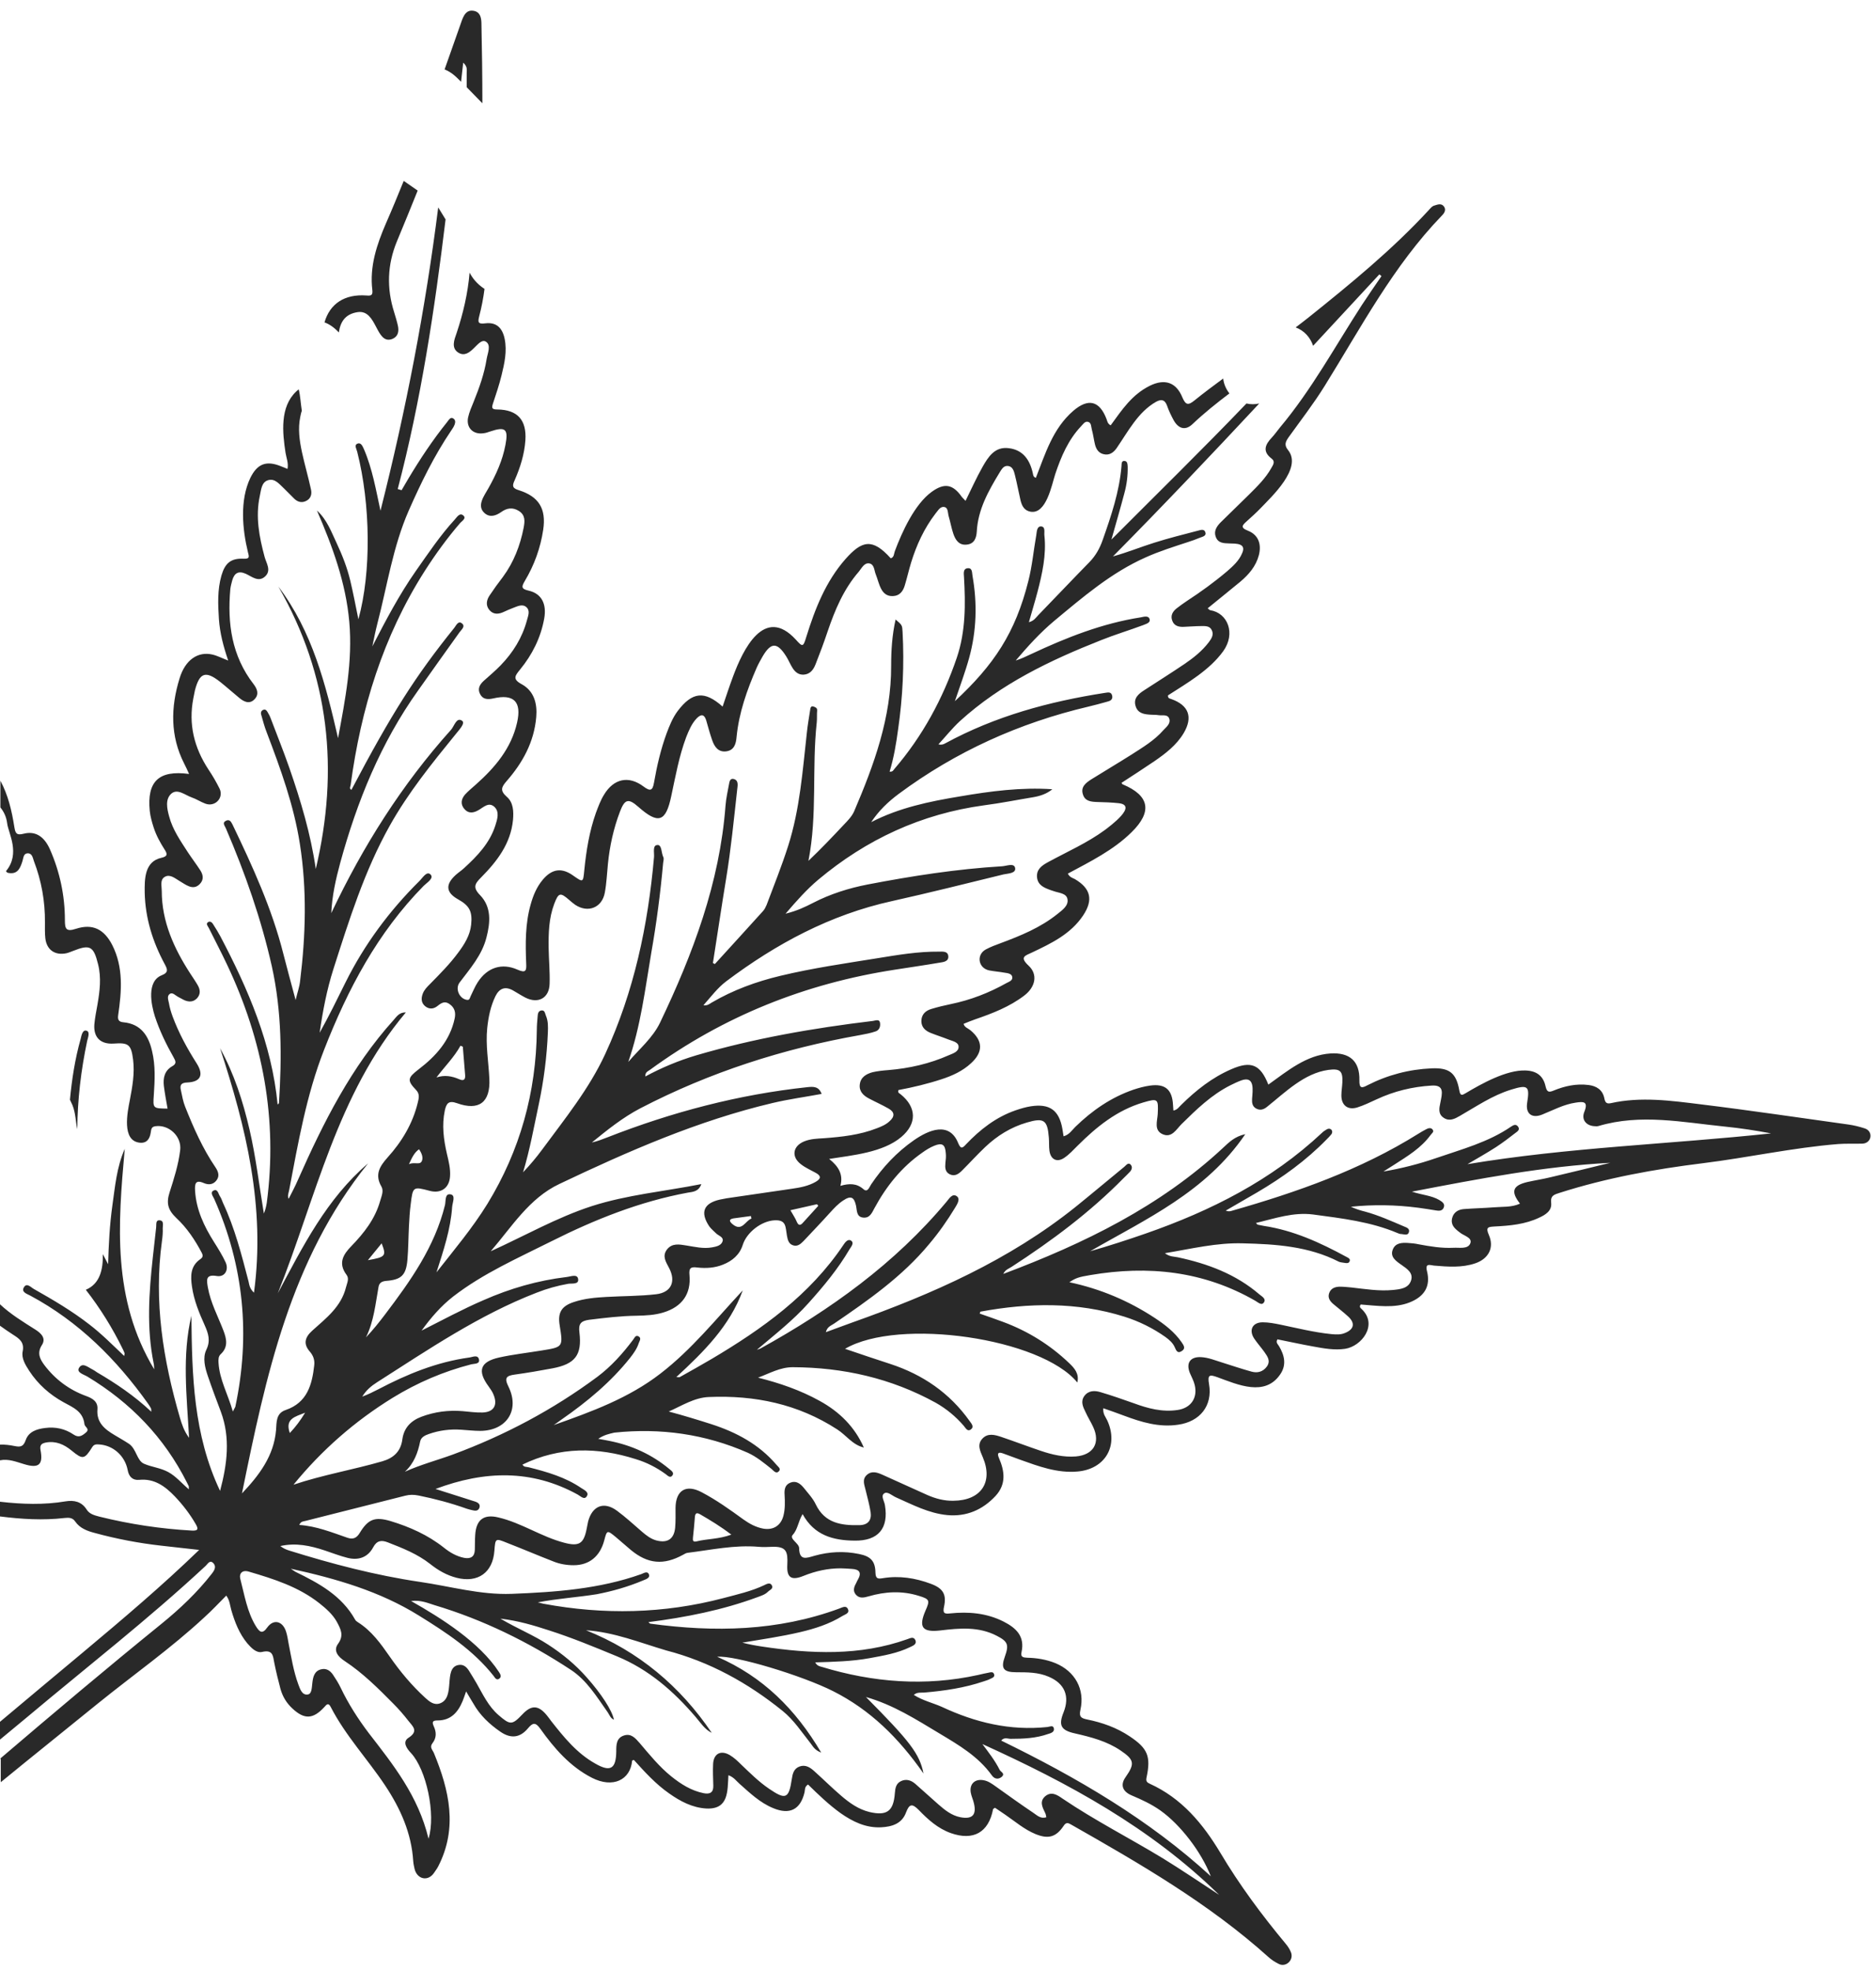 <svg width="160" height="168" viewBox="0 0 160 168" fill="none" xmlns="http://www.w3.org/2000/svg">
<path d="M51.022 122.64C51.452 122.722 51.716 122.755 51.997 122.821C53.897 123.2 55.599 123.976 57.086 125.213C57.267 125.362 57.515 125.527 57.35 125.758C57.168 126.022 56.937 125.774 56.788 125.659C55.995 125.081 55.153 124.652 54.227 124.372C50.956 123.332 47.734 123.299 44.562 124.834C44.677 125.065 44.892 125.015 45.09 125.065C46.66 125.461 48.213 125.906 49.568 126.83C49.816 126.995 50.245 127.176 50.064 127.506C49.849 127.902 49.518 127.523 49.271 127.391C45.338 125.23 41.323 125.345 37.143 126.913C38.267 127.275 39.39 127.622 40.514 127.985C40.761 128.067 41.009 128.216 40.877 128.546C40.761 128.81 40.514 128.777 40.299 128.727C40.133 128.694 39.968 128.645 39.803 128.595C38.465 128.117 37.093 127.754 35.705 127.473C35.292 127.391 34.929 127.391 34.549 127.49C31.724 128.216 28.882 128.909 26.056 129.635C25.891 129.684 25.66 129.651 25.527 129.981C26.982 130.08 28.287 130.608 29.625 131.07C30.104 131.235 30.418 131.103 30.683 130.658C31.393 129.486 31.971 129.255 33.31 129.651C34.945 130.146 36.498 130.839 37.853 131.911C38.366 132.324 38.927 132.654 39.588 132.786C40.133 132.885 40.48 132.703 40.497 132.093C40.514 131.664 40.497 131.235 40.53 130.823C40.613 129.536 41.257 129.041 42.496 129.338C44.479 129.8 46.164 130.988 48.13 131.499C49.386 131.829 49.783 131.581 50.031 130.328C50.08 130.113 50.113 129.882 50.163 129.668C50.526 128.348 51.501 127.952 52.608 128.76C53.352 129.305 54.046 129.948 54.756 130.559C55.12 130.872 55.5 131.169 55.979 131.301C56.921 131.548 57.482 131.186 57.581 130.229C57.631 129.668 57.614 129.107 57.614 128.529C57.631 127.028 58.507 126.484 59.845 127.193C61.101 127.853 62.257 128.678 63.414 129.519C63.926 129.882 64.471 130.179 65.099 130.295C65.959 130.443 66.603 130.031 66.818 129.189C66.966 128.612 66.95 128.018 66.917 127.424C66.884 126.979 66.933 126.55 67.429 126.368C67.908 126.187 68.255 126.467 68.536 126.797C68.9 127.259 69.329 127.704 69.577 128.232C70.353 129.849 71.775 130.031 73.311 129.998C74.038 129.981 74.352 129.569 74.253 128.892C74.154 128.249 73.972 127.622 73.823 126.995C73.724 126.566 73.509 126.104 73.922 125.725C74.352 125.329 74.831 125.51 75.277 125.708C76.549 126.269 77.805 126.863 79.078 127.424C79.788 127.737 80.531 127.935 81.308 127.919C83.671 127.902 84.728 126.335 83.82 124.207C83.605 123.695 83.307 123.134 83.786 122.623C84.249 122.128 84.844 122.293 85.389 122.475C86.513 122.854 87.636 123.283 88.76 123.662C89.735 123.992 90.726 124.223 91.767 124.141C93.254 124.009 93.865 122.986 93.237 121.633C93.039 121.204 92.775 120.792 92.576 120.346C92.362 119.917 92.147 119.455 92.477 118.993C92.841 118.499 93.386 118.515 93.865 118.664C94.824 118.944 95.749 119.274 96.691 119.604C97.897 120.049 99.12 120.379 100.441 120.181C101.565 120.016 102.16 119.158 101.895 118.053C101.813 117.707 101.631 117.377 101.482 117.03C101.135 116.172 101.515 115.628 102.441 115.677C103.068 115.71 103.647 115.958 104.242 116.139C105.084 116.403 105.91 116.684 106.753 116.915C107.249 117.047 107.711 116.931 108.042 116.486C108.389 116.007 108.108 115.628 107.843 115.248C107.563 114.852 107.232 114.49 106.968 114.094C106.489 113.368 106.819 112.708 107.695 112.708C108.207 112.708 108.703 112.807 109.198 112.906C110.636 113.203 112.073 113.566 113.544 113.714C113.94 113.747 114.337 113.78 114.717 113.615C115.493 113.302 115.593 112.774 114.981 112.213C114.585 111.85 114.155 111.52 113.742 111.173C113.445 110.926 113.213 110.629 113.362 110.217C113.511 109.804 113.858 109.689 114.238 109.672C114.568 109.672 114.915 109.705 115.246 109.738C116.435 109.87 117.608 110.068 118.798 109.953C119.426 109.887 120.136 109.821 120.351 109.128C120.731 107.89 118.319 107.742 118.782 106.521C118.996 105.944 119.542 105.911 120.07 105.944C120.384 105.96 120.698 105.993 120.996 106.059C121.97 106.241 122.962 106.406 123.953 106.356C124.465 106.323 125.209 106.504 125.407 105.96C125.572 105.465 124.812 105.333 124.465 105.02C124.052 104.706 123.705 104.393 123.854 103.815C123.986 103.304 124.399 103.089 124.862 103.056C125.705 102.99 126.564 102.974 127.406 102.908C128.15 102.842 128.91 102.924 129.637 102.594C128.827 101.555 129.009 101.044 130.281 100.747C130.942 100.598 131.62 100.499 132.281 100.334C133.966 99.938 135.651 99.526 137.336 99.113C131.686 99.41 126.167 100.466 120.417 101.572C121.343 101.869 122.103 101.902 122.747 102.281C122.995 102.429 123.276 102.611 123.127 102.941C123.011 103.221 122.73 103.221 122.466 103.172C121.954 103.089 121.458 103.007 120.946 102.941C119.046 102.693 117.129 102.66 115.213 102.858C115.609 103.04 116.006 103.172 116.419 103.271C117.575 103.584 118.666 104.079 119.756 104.541C119.971 104.624 120.236 104.723 120.169 105.003C120.087 105.35 119.756 105.201 119.525 105.185C119.409 105.185 119.294 105.152 119.195 105.102C116.898 104.129 114.436 103.848 111.991 103.518C110.305 103.304 108.752 103.848 107.116 104.244C107.216 104.343 107.249 104.393 107.298 104.393C107.463 104.426 107.629 104.459 107.794 104.492C110.322 104.871 112.619 105.927 114.833 107.131C114.981 107.214 115.18 107.28 115.113 107.494C115.047 107.692 114.849 107.676 114.684 107.643C114.519 107.61 114.337 107.61 114.188 107.544C111.611 106.224 108.802 106.043 105.993 105.977C103.779 105.911 101.631 106.438 99.351 106.818C99.764 107.131 100.111 107.098 100.441 107.164C103.002 107.709 105.398 108.6 107.414 110.332C107.612 110.497 107.992 110.695 107.81 110.992C107.612 111.322 107.298 111.008 107.067 110.876C102.655 108.336 97.93 107.841 92.99 108.682C91.982 108.847 91.717 108.946 91.205 109.293C93.849 109.854 96.261 110.876 98.475 112.328C99.351 112.906 100.177 113.533 100.788 114.424C100.937 114.655 101.152 114.918 100.805 115.149C100.425 115.413 100.309 115.1 100.193 114.836C100.028 114.457 99.714 114.193 99.4 113.962C98.326 113.203 97.153 112.625 95.898 112.229C91.85 110.959 87.735 111.041 83.621 111.8C83.605 111.8 83.588 111.883 83.555 111.965C84.216 112.196 84.894 112.427 85.554 112.675C87.686 113.467 89.569 114.638 91.205 116.205C91.618 116.601 92.064 117.08 91.883 117.839C88.809 114.061 76.665 112.279 72.072 114.968C73.377 115.413 74.649 115.842 75.922 116.255C78.698 117.162 80.994 118.73 82.696 121.122C82.861 121.353 83.109 121.617 82.795 121.848C82.514 122.046 82.365 121.732 82.2 121.534C81.506 120.726 80.697 120.066 79.788 119.554C76.004 117.476 71.923 116.552 67.611 116.535C66.537 116.535 65.628 117.063 64.653 117.426C66.504 117.888 68.272 118.499 69.907 119.406C71.593 120.33 72.898 121.617 73.675 123.382C72.7 123.151 72.171 122.326 71.394 121.831C68.057 119.67 64.372 118.911 60.456 119.076C59.217 119.125 58.16 119.818 57.036 120.313C58.275 120.643 59.465 121.006 60.655 121.386C62.803 122.079 64.719 123.101 66.206 124.834C66.338 124.999 66.636 125.18 66.438 125.395C66.206 125.659 65.992 125.378 65.81 125.213C65.165 124.702 64.537 124.174 63.778 123.827C60.142 122.227 56.326 121.699 52.393 122.112C51.98 122.211 51.534 122.293 51.022 122.64ZM64.554 115.05C64.653 115.017 64.769 114.984 64.868 114.935C70.833 111.635 76.318 107.709 80.73 102.429C80.961 102.149 81.225 101.704 81.589 101.951C81.936 102.182 81.638 102.644 81.457 102.941C80.796 104.03 80.069 105.069 79.243 106.043C76.963 108.798 74.055 110.827 71.13 112.823C70.899 112.988 70.552 113.071 70.436 113.549C71.262 113.252 71.989 112.972 72.733 112.708C79.524 110.299 86.067 107.412 91.75 102.858C93.138 101.737 94.51 100.582 95.881 99.46C96.03 99.344 96.212 99.047 96.426 99.262C96.625 99.476 96.525 99.74 96.311 99.938C96.145 100.103 95.997 100.268 95.832 100.417C92.957 103.337 89.702 105.762 86.265 107.989C86.034 108.138 85.736 108.22 85.571 108.583C92.461 105.993 98.938 102.842 104.324 97.826C104.82 97.365 105.299 96.87 106.208 96.672C102.854 101.605 97.748 103.898 92.973 106.653C94.592 106.191 96.162 105.68 97.732 105.135C103.267 103.205 108.422 100.615 112.751 96.556C112.866 96.441 113.015 96.342 113.164 96.259C113.494 96.078 113.759 96.408 113.544 96.688C113.428 96.837 113.279 96.985 113.147 97.117C111.396 98.915 109.38 100.367 107.216 101.638L104.539 103.188C104.754 103.271 104.902 103.254 105.051 103.205C110.603 101.621 116.022 99.724 120.962 96.639C121.177 96.507 121.392 96.375 121.623 96.259C121.805 96.16 122.02 96.094 122.169 96.259C122.35 96.474 122.119 96.589 122.003 96.754C121.194 97.859 120.054 98.536 118.93 99.262C118.616 99.46 118.302 99.658 117.988 99.856C119.542 99.592 121.029 99.212 122.466 98.717C124.664 97.959 126.927 97.365 128.877 96.028C129.075 95.896 129.29 95.781 129.472 96.028C129.67 96.309 129.389 96.457 129.24 96.573C128.712 96.985 128.166 97.398 127.588 97.777C126.795 98.288 125.969 98.75 125.159 99.229C133.751 97.793 142.425 97.53 151.05 96.606C149.745 96.358 148.44 96.16 147.134 96.028C143.532 95.665 139.931 94.906 136.329 95.979C136.246 95.995 136.163 96.012 136.081 95.995C135.321 95.995 134.842 95.467 135.122 94.774C135.486 93.867 135.04 93.883 134.395 93.983C133.371 94.131 132.462 94.626 131.52 95.005C130.645 95.352 130.1 94.923 130.248 93.999C130.48 92.564 130.314 92.432 128.877 92.877C127.274 93.372 125.936 94.296 124.498 95.121C124.069 95.368 123.623 95.599 123.143 95.286C122.631 94.956 122.747 94.461 122.846 93.983C122.995 93.224 123.226 92.448 122.086 92.531C120.45 92.63 118.897 93.009 117.41 93.702C116.865 93.95 116.336 94.213 115.758 94.395C114.948 94.642 114.403 94.213 114.403 93.372C114.403 93.009 114.469 92.646 114.486 92.267C114.535 91.277 114.287 91.062 113.296 91.194C111.231 91.475 109.611 93.108 108.058 94.346C107.777 94.576 107.463 94.675 107.116 94.477C106.803 94.296 106.77 93.983 106.786 93.669C106.836 92.96 107.05 91.673 105.877 92.085C105.563 92.201 105.249 92.349 104.952 92.498C103.333 93.306 102.044 94.56 100.772 95.814C100.326 96.259 99.946 97.002 99.186 96.688C98.392 96.358 98.706 95.566 98.74 94.956C98.806 93.653 98.756 93.603 97.517 93.966C95.27 94.626 93.518 96.045 91.899 97.662C91.536 98.025 91.189 98.404 90.775 98.684C90.148 99.113 89.602 98.833 89.503 98.074C89.454 97.711 89.487 97.332 89.454 96.969C89.338 95.451 89.024 95.253 87.57 95.682C86.215 96.078 85.042 96.804 84.018 97.777C83.34 98.42 82.713 99.113 82.052 99.773C81.754 100.07 81.424 100.301 80.994 100.087C80.598 99.889 80.598 99.509 80.631 99.13C80.664 98.849 80.697 98.569 80.664 98.288C80.614 97.546 80.35 97.381 79.672 97.662C79.309 97.81 78.962 98.025 78.648 98.255C76.897 99.476 75.591 101.11 74.583 102.974C74.368 103.37 74.187 103.848 73.609 103.782C73.047 103.716 73.096 103.205 73.014 102.792C72.848 102.017 72.568 101.885 71.907 102.33C71.477 102.611 71.13 102.99 70.783 103.37C70.04 104.195 69.279 104.987 68.519 105.795C68.272 106.043 68.007 106.274 67.627 106.142C67.247 106.01 67.181 105.663 67.115 105.317C66.983 104.591 67.082 103.964 66.074 104.013C64.934 104.063 63.678 105.053 63.348 106.109C63.084 106.95 62.456 107.478 61.663 107.791C60.969 108.072 60.225 108.121 59.482 108.039C58.953 107.973 58.738 108.039 58.804 108.682C58.953 110.299 58.16 111.388 56.59 111.866C55.847 112.097 55.087 112.13 54.31 112.147C52.939 112.163 51.6 112.328 50.245 112.493C49.535 112.592 49.32 112.84 49.419 113.582C49.651 115.512 49.039 116.271 47.106 116.634C46.049 116.832 44.991 117.014 43.917 117.162C43.174 117.261 42.992 117.443 43.372 118.202C44.347 120.198 43.207 121.947 40.96 121.963C40.414 121.963 39.886 121.897 39.34 121.864C38.399 121.798 37.473 121.914 36.581 122.227C36.251 122.343 35.92 122.491 35.838 122.854C35.639 123.827 35.309 124.735 34.532 125.444C35.887 124.834 37.275 124.471 38.63 123.976C43.041 122.343 47.156 120.165 50.939 117.36C52.129 116.469 53.104 115.38 53.996 114.193C54.112 114.044 54.194 113.78 54.442 113.896C54.74 114.044 54.541 114.292 54.475 114.49C54.327 114.951 54.046 115.347 53.748 115.727C52.096 117.806 50.064 119.488 47.899 120.99C47.668 121.155 47.453 121.32 47.222 121.468C50.444 120.33 53.616 119.175 56.326 117.08C58.986 115.034 61.068 112.427 63.348 109.986C62.241 113.021 60.043 115.199 57.681 117.377C57.879 117.377 57.945 117.41 57.978 117.377C58.887 116.865 59.812 116.354 60.704 115.826C65.017 113.269 69.065 110.382 71.923 106.125C72.072 105.894 72.32 105.564 72.584 105.746C72.882 105.944 72.584 106.274 72.452 106.488C71.477 108.154 70.254 109.623 68.966 111.058C67.644 112.543 66.091 113.747 64.554 115.05ZM49.981 138.956C54.475 140.754 58.011 143.724 60.704 147.7C60.093 147.403 59.746 146.826 59.316 146.331C57.433 144.136 55.318 142.289 52.592 141.167C50.675 140.375 48.758 139.583 46.792 138.956C45.52 138.544 44.231 138.148 42.678 137.966C44.132 138.824 45.503 139.369 46.743 140.177C47.965 140.969 49.072 141.876 50.031 142.965C51.286 144.367 52.212 145.803 52.36 146.578C52.063 146.463 51.98 146.166 51.832 145.951C50.906 144.648 50.064 143.229 48.676 142.322C45.057 139.946 41.191 138.049 37.044 136.811C36.465 136.63 35.887 136.366 35.061 136.465C37.655 137.933 40.894 139.979 42.546 142.503C42.661 142.685 42.827 142.916 42.562 143.097C42.331 143.246 42.199 142.982 42.1 142.85C40.365 140.655 38.068 139.154 35.722 137.702C32.401 135.64 28.716 134.568 24.8 133.71C25.015 133.842 25.098 133.924 25.197 133.974C27.196 134.947 29.146 136.003 30.286 138.049C30.336 138.148 30.435 138.214 30.534 138.28C31.69 139.006 32.467 140.094 33.227 141.183C34.119 142.47 35.111 143.658 36.267 144.714C36.614 145.027 37.027 145.39 37.556 145.176C38.861 144.664 37.804 142.206 39.059 141.926C39.489 141.827 39.77 142.058 39.985 142.388C40.216 142.751 40.431 143.114 40.646 143.477C41.191 144.433 41.654 145.44 42.513 146.182C43.504 147.04 43.669 147.057 44.545 146.133C45.322 145.308 45.916 145.324 46.644 146.215C46.776 146.364 46.875 146.529 47.007 146.694C48.097 148.079 49.205 149.449 50.774 150.323C52.063 151.066 52.542 150.769 52.559 149.284C52.559 148.739 52.559 148.145 53.203 147.931C53.831 147.717 54.194 148.162 54.558 148.574C55.401 149.564 56.227 150.587 57.251 151.412C58.077 152.072 58.953 152.633 60.027 152.847C60.556 152.946 60.853 152.781 60.836 152.204C60.82 151.577 60.787 150.95 60.82 150.34C60.87 149.465 61.481 149.152 62.241 149.597C62.604 149.812 62.918 150.109 63.216 150.406C63.976 151.132 64.719 151.874 65.595 152.468C66.999 153.425 67.28 153.326 67.528 151.66C67.594 151.198 67.693 150.752 68.189 150.571C68.685 150.389 69.081 150.637 69.428 150.95C70.205 151.643 70.948 152.385 71.741 153.062C72.452 153.672 73.212 154.217 74.154 154.448C75.641 154.794 76.203 154.382 76.318 152.864C76.351 152.418 76.417 152.006 76.863 151.808C77.293 151.61 77.706 151.742 78.053 152.039C78.714 152.616 79.358 153.21 80.019 153.788C80.581 154.283 81.159 154.745 81.903 154.893C82.927 155.091 83.307 154.695 83.059 153.689C82.993 153.392 82.845 153.095 82.795 152.798C82.663 152.055 83.159 151.594 83.902 151.742C84.266 151.808 84.579 152.023 84.877 152.237C85.967 153.012 87.041 153.788 88.148 154.53C88.446 154.728 88.76 155.058 89.239 154.893C89.206 154.778 89.206 154.662 89.156 154.563C88.925 154.068 88.611 153.557 89.156 153.095C89.685 152.666 90.181 152.996 90.627 153.309C93.386 155.174 96.344 156.675 99.169 158.391C100.755 159.364 102.308 160.42 103.977 161.509C98.095 155.751 91.09 151.973 83.786 148.657C84.315 149.366 84.86 150.059 85.257 150.851C85.34 151.033 85.769 151.165 85.422 151.462C85.108 151.709 84.794 151.61 84.596 151.33C83.439 149.713 81.771 148.739 80.118 147.75C78.136 146.562 76.186 145.308 73.856 144.648C77.59 148.409 78.433 149.482 78.763 151.165C76.632 148.112 74.203 145.737 71.064 144.153C68.42 142.817 62.654 141.068 61.167 141.216C65.066 142.916 67.842 145.671 70.04 149.383C69.461 149.168 69.329 148.838 69.131 148.591C68.371 147.634 67.71 146.611 66.752 145.836C63.794 143.444 60.506 141.629 56.805 140.672C54.574 140.012 52.393 139.121 49.981 138.956ZM37.919 5.916C38.366 4.662 38.795 3.425 39.241 2.171C39.44 1.627 39.621 0.802 40.365 0.917C40.943 1 41.042 1.478 41.059 1.94C41.108 4.233 41.141 6.51 41.141 8.803L39.803 7.434V6.197C39.803 5.949 39.886 5.685 39.506 5.339L39.324 6.972C38.861 6.51 38.547 6.18 37.919 5.916ZM27.675 27.479C28.138 25.879 29.394 25.054 31.244 25.186C31.641 25.219 31.806 25.186 31.756 24.724C31.509 22.711 32.136 20.847 32.913 19.049C33.442 17.844 33.938 16.64 34.433 15.419L35.623 16.244C35.044 17.696 34.45 19.131 33.855 20.566C33.029 22.563 32.963 24.575 33.624 26.638C33.739 27.017 33.855 27.396 33.938 27.776C34.037 28.254 33.954 28.7 33.442 28.898C32.037 29.409 32.17 26.357 30.501 26.605C29.427 26.77 29.03 27.446 28.898 28.337C28.502 27.908 28.088 27.628 27.675 27.479ZM5.965 93.735C6.13 92.003 6.394 90.27 6.873 88.571C6.939 88.324 7.022 87.713 7.402 87.862C7.699 87.961 7.485 88.505 7.435 88.72C6.906 91.227 6.609 93.735 6.592 96.243C6.444 95.599 6.46 94.89 6.179 94.197L5.965 93.735ZM45.867 136.58C46.032 136.613 46.181 136.663 46.346 136.696C51.501 137.653 56.607 137.554 61.696 136.217C62.869 135.904 64.075 135.64 65.182 135.112C65.38 135.013 65.661 134.865 65.81 135.096C66.008 135.409 65.661 135.508 65.496 135.673C65.248 135.92 64.918 136.019 64.604 136.135C61.613 137.24 58.507 137.851 55.301 138.263C55.384 138.329 55.417 138.379 55.467 138.395C60.936 139.138 66.322 139.039 71.576 137.108C71.841 137.009 72.171 136.811 72.32 137.158C72.485 137.504 72.072 137.603 71.857 137.735C70.734 138.428 69.494 138.824 68.222 139.121C66.603 139.501 64.967 139.731 63.315 140.012C63.877 140.16 64.422 140.259 64.967 140.342C69.147 140.969 73.311 141.167 77.392 139.715C77.624 139.633 77.921 139.467 78.07 139.797C78.218 140.16 77.855 140.276 77.624 140.391C76.533 140.919 75.36 141.117 74.187 141.332C72.667 141.612 71.114 141.645 69.527 141.695C69.693 141.992 69.891 142.025 70.073 142.074C74.468 143.411 78.912 143.757 83.423 142.767C83.72 142.701 84.034 142.619 84.332 142.569C84.48 142.536 84.695 142.47 84.778 142.685C84.877 142.949 84.629 143.015 84.464 143.097C84.282 143.196 84.1 143.246 83.902 143.312C82.25 143.872 80.548 144.12 78.813 144.268C78.532 144.285 78.218 144.219 77.937 144.466C78.714 144.961 79.557 145.143 80.333 145.489C83.192 146.826 86.149 147.535 89.322 147.205C89.52 147.189 89.817 147.007 89.883 147.321C89.949 147.634 89.619 147.733 89.388 147.799C88.363 148.162 87.289 148.211 86.199 148.211C85.951 148.211 85.653 148.046 85.389 148.36C91.85 151.511 97.979 155.075 103.267 159.925C102.441 157.813 100.656 155.52 98.987 154.332C98.227 153.788 97.368 153.392 96.509 153.029C95.699 152.682 95.551 152.105 95.997 151.478C96.806 150.323 96.74 149.993 95.567 149.201C94.394 148.409 93.056 148.063 91.684 147.75C90.478 147.486 90.263 147.057 90.71 145.951C91.255 144.582 90.809 143.493 89.437 142.916C88.561 142.536 87.62 142.536 86.678 142.536C85.571 142.536 85.34 142.206 85.703 141.2C86.067 140.193 85.951 139.913 85.026 139.435C83.472 138.626 81.837 138.775 80.201 138.973C78.648 139.154 78.317 138.692 78.945 137.257C79.325 136.399 79.276 136.3 78.35 136.019C76.913 135.574 75.492 135.656 74.071 136.069C73.675 136.184 73.278 136.267 72.981 135.904C72.7 135.557 72.865 135.211 73.047 134.881C73.08 134.799 73.113 134.733 73.162 134.65C73.509 134.056 73.311 133.759 72.634 133.726C72.32 133.71 72.006 133.677 71.692 133.677C70.601 133.677 69.56 133.908 68.536 134.32C67.479 134.749 67.082 134.469 67.148 133.363C67.198 132.258 67.082 131.796 65.826 131.845C65.463 131.862 65.083 131.878 64.719 131.845C62.654 131.664 60.655 132.109 58.639 132.357C58.507 132.373 58.375 132.456 58.259 132.522C56.607 133.429 55.252 133.314 53.798 132.109C53.368 131.746 52.939 131.367 52.509 131.004C51.782 130.41 51.766 130.41 51.534 131.301C51.171 132.67 50.245 133.413 48.924 133.413C48.329 133.413 47.734 133.314 47.172 133.083C45.85 132.571 44.545 132.01 43.223 131.499C42.248 131.103 42.248 131.12 42.166 132.175C42.034 134.04 40.761 134.947 38.944 134.485C38.101 134.271 37.358 133.842 36.697 133.314C35.606 132.456 34.351 131.961 33.078 131.466C32.533 131.252 32.136 131.301 31.823 131.895C31.36 132.753 30.567 133.017 29.642 132.786C28.981 132.621 28.353 132.373 27.709 132.159C26.469 131.746 25.23 131.482 23.908 131.779C24.14 131.961 24.387 132.076 24.652 132.159C28.303 133.297 32.004 134.271 35.805 134.832C38.415 135.211 40.96 135.953 43.636 135.854C47.387 135.706 51.121 135.442 54.69 134.172C54.888 134.106 55.219 133.858 55.351 134.205C55.45 134.502 55.103 134.601 54.872 134.7C53.583 135.244 52.261 135.623 50.89 135.887C49.237 136.151 47.569 136.25 45.867 136.58ZM36.548 156.724C37.193 154.629 36.35 150.818 35.061 149.432C34.681 149.036 34.301 148.475 34.83 148.129C35.739 147.552 35.193 147.139 34.83 146.677C34.433 146.166 34.004 145.671 33.541 145.209C32.252 143.905 30.947 142.602 29.394 141.579C28.865 141.233 28.386 140.721 28.832 140.111C29.361 139.385 29.047 138.841 28.733 138.247C28.369 137.587 27.808 137.108 27.229 136.646C25.445 135.244 23.346 134.584 21.215 133.957C20.653 133.792 20.389 134.122 20.488 134.551C20.852 135.937 21.066 137.389 21.843 138.643C22.14 139.105 22.372 139.319 22.801 138.709C23.33 137.983 24.09 138.164 24.387 139.039C24.503 139.385 24.553 139.748 24.619 140.111C24.85 141.282 25.032 142.454 25.445 143.576C25.594 143.971 25.759 144.499 26.238 144.433C26.932 144.351 26.238 142.569 27.378 142.289C27.824 142.173 28.155 142.388 28.402 142.751C28.634 143.097 28.865 143.46 29.047 143.839C29.708 145.225 30.534 146.512 31.459 147.733C33.541 150.422 35.672 153.078 36.548 156.724ZM-7.88793e-05 149.911C4.544 146.034 9.104 142.19 13.747 138.428C15.333 137.141 16.82 135.739 18.076 134.122C18.307 133.825 18.472 133.512 18.175 133.215C17.894 132.951 17.712 133.297 17.564 133.446C12.689 137.983 7.419 142.074 2.33 146.347C1.553 146.991 0.776 147.634 -7.88793e-05 148.277V146.76C2.363 144.78 4.742 142.784 7.121 140.804C10.492 137.983 13.829 135.162 16.985 132.109C15.779 131.977 14.771 131.862 13.747 131.746C11.83 131.532 9.93 131.169 8.063 130.658C7.435 130.493 6.807 130.262 6.411 129.684C6.179 129.338 5.849 129.354 5.502 129.387C3.668 129.602 1.834 129.486 -7.88793e-05 129.255V128.001C1.867 128.216 3.734 128.282 5.601 127.968C6.312 127.853 6.956 127.985 7.386 128.661C7.633 129.057 8.046 129.156 8.476 129.272C11.07 129.915 13.697 130.311 16.357 130.46C16.936 130.493 16.919 130.295 16.688 129.899C16.192 129.041 15.581 128.249 14.903 127.539C14.077 126.682 13.168 126.005 11.863 126.137C11.301 126.187 10.988 125.857 10.888 125.296C10.657 124.091 9.649 123.184 8.443 123.118C8.212 123.101 8.013 123.101 7.865 123.349C7.204 124.405 7.055 124.421 6.113 123.646C5.469 123.118 4.775 122.805 3.932 122.953C3.602 123.019 3.371 123.118 3.453 123.58C3.701 124.85 3.304 125.18 2.065 124.801C1.388 124.603 0.727 124.322 -7.88793e-05 124.471V123.134C0.396 123.118 0.81 123.167 1.223 123.25C1.768 123.365 1.999 123.299 2.197 122.739C2.445 122.029 3.139 121.798 3.85 121.716C4.725 121.6 5.552 121.782 6.279 122.277C6.725 122.574 7.006 122.376 7.319 122.112C7.699 121.798 7.237 121.633 7.204 121.402C7.088 120.297 6.229 119.967 5.419 119.521C4.246 118.878 3.238 117.987 2.495 116.849C2.164 116.337 1.817 115.776 1.933 115.199C2.098 114.391 1.636 114.094 1.09 113.747C0.71 113.5 0.347 113.252 -0.017 112.988V111.157C0.892 112.015 1.983 112.675 3.024 113.335C3.519 113.648 3.949 114.077 3.569 114.655C3.139 115.331 3.404 115.842 3.784 116.354C4.709 117.575 5.899 118.466 7.353 118.993C7.898 119.191 8.36 119.472 8.311 120.115C8.212 121.254 8.939 121.831 9.781 122.326C10.194 122.574 10.607 122.805 11.004 123.068C11.648 123.514 11.665 124.504 12.293 124.768C12.937 125.048 13.697 125.114 14.358 125.477C15.019 125.84 15.482 126.418 16.11 126.946C16.093 126.764 16.11 126.698 16.093 126.665C16.043 126.566 15.994 126.467 15.944 126.368C14.011 122.524 11.136 119.554 7.468 117.344C7.171 117.162 6.526 116.997 6.725 116.618C7.022 116.073 7.518 116.552 7.898 116.733C8.03 116.799 8.146 116.882 8.261 116.964C9.897 117.921 11.467 118.977 12.904 120.33C12.888 120.165 12.904 120.115 12.888 120.066C12.805 119.917 12.722 119.769 12.623 119.637C9.93 115.859 6.708 112.642 2.577 110.431C2.297 110.283 1.801 110.134 2.032 109.738C2.28 109.293 2.644 109.738 2.891 109.87C4.527 110.794 6.13 111.734 7.617 112.889C8.674 113.698 9.6 114.638 10.591 115.578C10.607 115.446 10.64 115.38 10.624 115.347C10.591 115.248 10.541 115.133 10.492 115.034C9.6 113.203 8.542 111.503 7.319 109.936C8.526 109.425 8.79 108.22 8.773 106.9L9.22 107.758C9.269 106.059 9.352 104.409 9.583 102.759C9.814 101.143 9.947 99.493 10.64 97.925C10.062 104.343 9.55 110.728 13.152 116.717C13.136 116.436 13.136 116.304 13.102 116.189C12.491 113.186 12.706 110.167 13.036 107.148C13.136 106.307 13.218 105.465 13.317 104.624C13.35 104.393 13.251 103.997 13.598 104.013C14.011 104.03 13.879 104.442 13.879 104.69C13.896 105.053 13.863 105.416 13.813 105.779C13.102 110.926 13.912 115.925 15.35 120.858C15.515 121.402 15.68 121.947 16.126 122.557C15.928 118.96 15.515 115.562 16.324 112.147C16.374 117.228 16.49 122.277 18.77 127.078C19.381 124.784 19.662 122.557 18.836 120.33C18.456 119.323 18.076 118.317 17.729 117.294C17.481 116.568 17.266 115.743 17.597 115.05C17.977 114.275 17.762 113.648 17.464 112.972C16.985 111.916 16.539 110.827 16.374 109.672C16.242 108.781 16.225 107.907 17.101 107.313C17.316 107.164 17.316 106.999 17.217 106.801C16.638 105.696 15.928 104.64 15.036 103.815C14.309 103.122 14.176 102.545 14.457 101.654C14.837 100.466 15.217 99.278 15.366 98.041C15.515 96.87 14.408 95.83 13.251 95.995C12.888 96.045 12.904 96.276 12.855 96.54C12.772 97.084 12.508 97.464 11.913 97.398C10.36 97.233 10.872 94.791 11.07 93.784C11.285 92.646 11.5 91.491 11.351 90.32C11.186 89.033 10.971 88.852 9.682 88.951C8.575 89.017 7.964 88.423 8.046 87.317C8.096 86.756 8.212 86.195 8.311 85.635C8.509 84.48 8.658 83.341 8.36 82.17C7.98 80.636 7.666 80.487 6.245 81.048C6.064 81.114 5.882 81.197 5.684 81.246C4.709 81.46 3.982 80.982 3.866 79.976C3.817 79.53 3.833 79.068 3.833 78.623C3.85 76.825 3.536 75.076 2.891 73.393C2.792 73.112 2.743 72.716 2.346 72.733C1.999 72.749 1.999 73.129 1.917 73.393C1.735 73.97 1.52 74.515 0.793 74.416C0.611 74.383 0.611 74.399 0.512 74.251C1.768 72.749 0.71 71.017 0.611 70.176C0.545 69.631 0.33 69.186 0.033 68.823V66.546C0.694 67.767 1.008 69.12 1.223 70.489C1.305 70.968 1.371 71.232 1.999 71.067C3.007 70.803 3.767 71.281 4.263 72.403C5.105 74.317 5.535 76.346 5.535 78.425C5.535 79.151 5.618 79.448 6.477 79.167C7.898 78.705 8.873 79.2 9.567 80.537C10.541 82.45 10.376 84.48 10.079 86.525C10.029 86.888 10.095 87.103 10.541 87.136C12.028 87.284 12.673 88.291 12.97 89.594C13.268 90.831 13.201 92.069 13.119 93.323C13.036 94.477 13.036 94.477 14.292 94.494C14.176 93.85 14.061 93.224 13.978 92.58C13.896 91.887 14.028 91.26 14.689 90.881C15.118 90.65 14.953 90.402 14.804 90.122C14.176 89.017 13.615 87.862 13.218 86.657C12.888 85.635 12.491 83.638 13.796 83.127C14.424 82.879 14.259 82.582 14.044 82.17C13.02 80.273 12.392 78.26 12.342 76.099C12.326 74.911 12.326 73.426 13.78 73.112C14.292 72.997 14.292 72.799 14.044 72.42C13.664 71.826 13.317 71.199 13.102 70.522C12.954 70.06 12.822 69.598 12.772 69.12C12.524 66.612 13.532 65.622 16.126 65.969C15.961 65.606 15.845 65.342 15.713 65.094C14.507 62.735 14.556 60.277 15.316 57.819C15.796 56.235 16.886 55.509 18.109 55.79C18.538 55.889 18.935 56.103 19.464 56.301C19.051 55.097 18.753 53.958 18.671 52.77C18.588 51.517 18.538 50.279 18.885 49.058C19.199 47.986 19.695 47.574 20.785 47.623C21.364 47.656 21.215 47.376 21.149 47.079C20.67 45.115 20.439 42.641 21.347 40.743C21.942 39.523 22.719 39.226 23.991 39.754C24.14 39.819 24.305 39.869 24.52 39.968C24.619 39.456 24.42 39.028 24.354 38.599C24.09 36.883 23.859 34.689 25.263 33.369C25.329 33.303 25.412 33.237 25.478 33.187C25.61 33.715 25.643 34.375 25.742 35.019C25.676 35.184 25.643 35.365 25.61 35.53C25.395 36.553 25.544 37.559 25.759 38.566C25.99 39.621 26.288 40.644 26.519 41.7C26.618 42.113 26.519 42.509 26.089 42.707C25.709 42.888 25.362 42.773 25.081 42.492C24.8 42.212 24.52 41.931 24.239 41.651C23.842 41.288 23.462 40.76 22.884 40.925C22.289 41.09 22.273 41.766 22.157 42.278C21.777 44.043 22.107 45.759 22.57 47.475C22.719 48.019 23.165 48.629 22.603 49.141C22.041 49.652 21.479 49.141 20.967 48.91C20.339 48.629 19.992 48.844 19.811 49.454C19.744 49.702 19.678 49.949 19.645 50.197C19.381 53.133 19.761 55.905 21.628 58.314C21.942 58.726 22.124 59.188 21.694 59.617C21.265 60.046 20.802 59.815 20.405 59.485C19.86 59.04 19.331 58.561 18.77 58.116C17.53 57.142 17.018 57.324 16.622 58.858C16.572 59.073 16.539 59.304 16.49 59.518C16.06 61.729 16.556 63.725 17.778 65.589C18.125 66.101 18.439 66.645 18.72 67.206C19.117 67.998 18.34 68.823 17.497 68.493C17.101 68.345 16.737 68.097 16.341 67.965C15.779 67.767 15.135 67.19 14.606 67.652C14.077 68.13 14.242 68.922 14.424 69.582C14.722 70.72 15.399 71.677 16.027 72.651C16.374 73.178 16.754 73.673 17.084 74.185C17.332 74.564 17.398 74.993 17.035 75.356C16.456 75.95 15.829 75.389 15.283 75.076C14.903 74.845 14.474 74.482 14.044 74.746C13.631 74.993 13.796 75.521 13.796 75.934C13.796 78.557 14.837 80.834 16.225 82.978C16.44 83.308 16.671 83.638 16.87 83.985C17.084 84.364 17.117 84.744 16.803 85.09C16.49 85.42 16.093 85.42 15.697 85.239C15.515 85.156 15.35 85.041 15.168 84.958C14.953 84.843 14.722 84.562 14.49 84.711C14.209 84.892 14.358 85.239 14.408 85.502C14.474 85.898 14.589 86.278 14.722 86.641C15.25 88.06 15.961 89.363 16.77 90.633C17.398 91.623 17.117 92.217 15.977 92.267C15.449 92.283 15.316 92.481 15.432 92.943C15.531 93.405 15.614 93.9 15.796 94.346C16.506 96.127 17.283 97.892 18.373 99.493C18.605 99.839 18.753 100.219 18.472 100.598C18.191 100.978 17.795 101.011 17.398 100.846C16.655 100.516 16.605 100.912 16.638 101.506C16.737 103.106 17.398 104.508 18.241 105.845C18.605 106.422 18.968 106.999 19.249 107.61C19.53 108.253 19.166 108.864 18.505 108.765C17.497 108.583 17.63 109.144 17.729 109.738C17.96 111.041 18.588 112.196 19.051 113.401C19.331 114.127 19.48 114.819 18.819 115.43C18.621 115.611 18.621 115.892 18.637 116.156C18.72 117.591 19.431 118.812 19.86 120.313C19.992 120.033 20.058 119.967 20.075 119.884C21.364 113.797 20.802 107.907 18.274 102.199C18.175 101.968 17.878 101.638 18.224 101.473C18.571 101.308 18.621 101.77 18.77 101.984C18.885 102.149 18.935 102.347 19.017 102.528C20.025 104.673 20.604 106.95 21.198 109.227C21.265 109.491 21.265 109.804 21.661 110.184C22.652 102.842 20.967 96.061 18.77 89.347C19.976 91.541 20.719 93.867 21.281 96.276C21.826 98.635 22.107 101.044 22.504 103.436C22.636 103.122 22.702 102.825 22.752 102.528C23.694 95.418 22.421 88.67 19.364 82.219C18.869 81.163 18.324 80.141 17.811 79.101C17.729 78.936 17.514 78.738 17.762 78.59C17.96 78.474 18.125 78.672 18.224 78.854C18.423 79.167 18.621 79.481 18.786 79.794C21.166 84.315 23.181 88.967 23.677 94.147C23.727 94.098 23.793 94.049 23.793 94.016C24.04 90.105 24.04 86.212 23.181 82.351C22.273 78.309 20.901 74.416 19.265 70.605C19.183 70.39 18.918 70.143 19.265 69.961C19.563 69.813 19.695 70.011 19.827 70.275C21.546 73.855 23.198 77.451 24.173 81.329C24.486 82.549 24.817 83.77 25.213 85.239C25.379 84.546 25.544 84.1 25.594 83.622C26.073 79.728 26.188 75.835 25.577 71.941C25.065 68.641 23.925 65.523 22.752 62.438C22.553 61.943 22.421 61.415 22.273 60.904C22.223 60.739 22.273 60.557 22.487 60.492C22.652 60.442 22.752 60.574 22.818 60.69C22.917 60.855 23.016 61.036 23.082 61.217C23.611 62.62 24.173 64.006 24.668 65.424C25.643 68.229 26.502 71.083 26.932 74.069C28.931 65.622 28.105 57.588 23.743 49.999C26.651 53.843 27.775 58.347 28.832 62.917C29.443 59.634 30.088 56.367 29.79 53.001C29.493 49.652 28.353 46.567 27.031 43.515C27.89 44.291 28.254 45.33 28.716 46.303C29.195 47.326 29.609 48.382 29.873 49.487C30.121 50.527 30.319 51.566 30.567 52.787C31.674 48.778 31.608 43.004 30.468 38.516C30.418 38.285 30.187 37.955 30.468 37.823C30.798 37.675 30.93 38.054 31.046 38.302C31.756 39.952 32.07 41.783 32.45 43.532C34.632 34.92 36.284 26.324 37.374 17.679L38.002 18.702C37.06 26.456 35.904 34.128 33.921 41.684L34.251 41.783C34.45 41.453 34.632 41.123 34.83 40.793C35.838 39.11 36.912 37.493 38.134 35.975C38.267 35.81 38.415 35.514 38.647 35.662C39.043 35.893 38.663 36.437 38.481 36.701C37.027 38.846 35.904 41.156 34.863 43.515C33.508 46.6 33.029 49.916 32.186 53.15C32.021 53.793 31.889 54.453 31.756 55.097C32.897 52.886 34.037 50.708 35.458 48.679C36.515 47.178 37.539 45.643 38.779 44.291C38.977 44.076 39.208 43.663 39.522 43.944C39.803 44.191 39.373 44.422 39.225 44.604C38.118 45.891 37.126 47.26 36.218 48.679C32.665 54.255 30.782 60.409 29.906 66.909C29.89 67.041 29.757 67.223 29.972 67.322C33.425 60.772 35.425 57.637 38.746 53.513C38.911 53.298 39.076 52.902 39.373 53.117C39.737 53.381 39.357 53.661 39.192 53.892C38.002 55.542 36.829 57.208 35.656 58.858C32.467 63.329 30.451 68.312 29.014 73.558C28.634 74.96 28.32 76.363 28.254 77.831C30.947 72.139 34.268 66.876 38.465 62.207C38.746 61.894 38.927 61.102 39.407 61.432C39.721 61.646 39.126 62.24 38.845 62.603C36.829 65.078 34.813 67.569 33.244 70.374C31.079 74.234 29.774 78.425 28.436 82.599C27.874 84.364 27.527 86.179 27.262 88.027C28.055 86.608 28.766 85.156 29.476 83.721C31.079 80.504 33.194 77.65 35.755 75.109C36.036 74.845 36.383 74.218 36.713 74.531C37.044 74.861 36.416 75.224 36.135 75.505C32.203 79.497 29.658 84.315 27.642 89.478C26.122 93.356 25.428 97.431 24.652 101.489C24.602 101.72 24.503 101.951 24.619 102.182C24.9 101.621 25.18 101.11 25.412 100.565C27.576 95.682 29.956 90.947 33.574 86.938C33.838 86.641 34.053 86.278 34.615 86.294C28.733 93.273 26.948 102.083 23.694 110.233C25.825 106.241 27.857 102.182 31.393 99.163C24.751 107.379 22.669 117.327 20.637 127.292C22.107 125.741 23.363 124.091 23.545 121.881C23.594 121.221 23.528 120.462 24.371 120.181C26.205 119.554 26.618 118.02 26.8 116.37C26.849 115.941 26.734 115.562 26.42 115.199C25.858 114.556 25.99 113.995 26.634 113.417C27.808 112.361 29.096 111.388 29.509 109.722C29.592 109.375 29.807 108.996 29.559 108.666C28.816 107.676 29.262 106.933 29.972 106.208C31.046 105.102 31.988 103.898 32.417 102.38C32.533 101.968 32.748 101.522 32.533 101.143C31.938 100.12 32.384 99.41 33.062 98.651C34.268 97.315 35.193 95.781 35.623 94.016C35.705 93.653 35.838 93.273 35.491 92.91C34.698 92.085 34.764 91.871 35.705 91.145C37.176 90.023 38.382 88.687 38.779 86.806C38.878 86.327 38.795 85.915 38.366 85.602C37.953 85.288 37.655 85.469 37.308 85.75C36.994 85.998 36.631 86.047 36.284 85.783C35.92 85.502 35.904 85.106 36.052 84.711C36.168 84.381 36.416 84.133 36.647 83.902C37.506 83.028 38.366 82.17 39.093 81.18C39.621 80.471 40.084 79.728 40.183 78.821C40.299 77.699 40.051 77.204 39.076 76.66C38.035 76.082 37.969 75.406 38.845 74.597C39.076 74.383 39.34 74.218 39.572 74.003C40.712 72.964 41.769 71.859 42.248 70.357C42.414 69.829 42.628 69.186 42.149 68.757C41.654 68.328 41.208 68.84 40.778 69.07C40.365 69.302 39.952 69.351 39.621 68.972C39.258 68.576 39.324 68.114 39.654 67.734C39.935 67.421 40.266 67.157 40.58 66.876C42.215 65.424 43.603 63.791 44.099 61.597C44.512 59.799 43.818 59.122 42.05 59.535C41.587 59.634 41.174 59.617 40.943 59.155C40.712 58.71 40.91 58.347 41.257 58.033C41.736 57.604 42.248 57.175 42.694 56.714C43.752 55.625 44.545 54.354 44.942 52.869C45.041 52.49 45.239 52.061 44.892 51.748C44.545 51.451 44.132 51.682 43.769 51.814C43.504 51.913 43.24 52.028 42.992 52.144C42.546 52.358 42.1 52.407 41.753 52.011C41.406 51.616 41.488 51.154 41.753 50.758C42.116 50.213 42.496 49.685 42.893 49.174C43.818 47.92 44.363 46.501 44.661 44.983C44.76 44.439 44.826 43.911 44.248 43.548C43.719 43.218 43.223 43.301 42.744 43.647C42.315 43.944 41.802 44.142 41.34 43.746C40.613 43.119 41.307 42.245 41.654 41.618C42.315 40.446 42.86 39.242 43.108 37.922C43.372 36.553 43.108 36.338 41.786 36.784C41.604 36.85 41.406 36.916 41.208 36.932C40.348 37.048 39.754 36.454 39.919 35.596C40.018 35.134 40.216 34.689 40.398 34.243C40.877 33.055 41.307 31.851 41.505 30.597C41.587 30.102 41.918 29.393 41.422 29.112C40.778 28.749 40.133 30.68 39.109 30.069C38.448 29.673 38.746 28.947 38.944 28.386C39.506 26.704 39.902 24.988 40.051 23.239C40.282 23.684 40.662 24.196 41.323 24.625C41.224 25.4 41.075 26.176 40.877 26.935C40.745 27.446 40.745 27.644 41.389 27.561C42.315 27.446 42.843 27.924 43.041 28.881C43.256 29.937 43.025 30.977 42.777 31.983C42.579 32.808 42.298 33.616 42.034 34.425C41.918 34.788 41.968 34.903 42.414 34.903C44.132 34.92 44.925 35.794 44.809 37.526C44.727 38.731 44.363 39.869 43.884 40.958C43.669 41.42 43.702 41.618 44.248 41.783C45.966 42.327 46.594 43.367 46.33 45.148C46.098 46.699 45.569 48.167 44.76 49.52C44.479 49.999 44.429 50.197 45.09 50.345C46.181 50.593 46.644 51.467 46.412 52.737C46.115 54.371 45.388 55.806 44.363 57.06C43.934 57.588 43.669 57.885 44.512 58.33C45.553 58.908 45.834 59.98 45.735 61.118C45.553 63.247 44.578 65.012 43.207 66.579C42.761 67.091 42.628 67.388 43.223 67.916C43.785 68.394 43.818 69.169 43.752 69.895C43.554 71.908 42.397 73.409 41.042 74.779C40.497 75.323 40.299 75.637 40.943 76.297C41.934 77.32 41.819 78.639 41.488 79.91C41.108 81.411 40.1 82.549 39.192 83.754C38.812 84.265 39.159 85.107 39.803 85.222C40.051 85.272 40.067 85.074 40.133 84.925C40.332 84.529 40.497 84.1 40.745 83.721C41.554 82.467 42.794 82.054 44.132 82.648C44.876 82.978 44.909 82.714 44.876 82.087C44.809 80.421 44.793 78.738 45.256 77.105C45.47 76.33 45.768 75.604 46.297 74.977C47.09 74.036 47.932 73.937 48.907 74.647C49.733 75.224 49.733 75.224 49.832 74.185C49.998 72.519 50.262 70.869 50.824 69.285C51.022 68.757 51.22 68.213 51.518 67.734C52.344 66.365 53.616 66.084 54.888 67.041C55.483 67.487 55.665 67.371 55.781 66.695C56.028 65.276 56.359 63.857 56.855 62.504C57.102 61.844 57.367 61.184 57.796 60.607C59.035 58.974 60.076 58.842 61.63 60.227C61.927 59.353 62.208 58.495 62.522 57.654C63.364 55.377 65.182 51.583 67.875 54.519C68.453 55.163 68.503 55.163 68.767 54.288C69.511 51.896 70.42 49.57 72.105 47.656C73.509 46.072 74.402 45.841 75.971 47.59C76.269 47.491 76.236 47.194 76.318 46.98C76.93 45.346 78.004 42.971 79.474 41.915C80.548 41.139 81.275 41.271 82.035 42.36C82.101 42.443 82.184 42.509 82.349 42.69C82.845 41.684 83.274 40.727 83.786 39.819C84.282 38.945 84.844 38.038 86.05 38.203C87.256 38.351 87.835 39.209 88.082 40.315C88.115 40.463 88.115 40.661 88.347 40.727C89.156 38.665 89.784 36.536 91.536 35.019C92.824 33.913 93.783 34.161 94.377 35.728C94.444 35.91 94.46 36.108 94.725 36.256C95.699 34.92 96.542 33.633 98.079 32.874C99.334 32.263 100.309 32.577 100.838 33.864C101.119 34.524 101.334 34.573 101.879 34.128C102.672 33.484 103.498 32.874 104.324 32.263C104.374 32.742 104.572 33.171 104.853 33.534C103.762 34.359 102.688 35.217 101.697 36.157C101.102 36.718 100.507 36.553 100.094 35.81C99.879 35.414 99.681 35.002 99.533 34.573C99.351 34.078 99.07 33.996 98.607 34.243C97.054 35.118 96.212 36.784 95.22 38.219C94.956 38.582 94.609 38.83 94.13 38.714C93.683 38.615 93.485 38.269 93.386 37.873C93.287 37.46 93.237 37.031 93.122 36.619C93.056 36.388 93.089 36.041 92.808 35.959C92.527 35.877 92.362 36.173 92.197 36.338C91.106 37.493 90.495 38.929 89.999 40.413C89.702 41.321 89.239 43.861 87.884 43.614C87.355 43.515 87.157 43.119 87.041 42.657C86.876 41.948 86.744 41.222 86.562 40.496C86.48 40.166 86.38 39.786 86.001 39.721C85.587 39.654 85.422 40.017 85.24 40.298C84.299 41.849 83.406 43.433 83.307 45.313C83.274 45.858 83.093 46.353 82.465 46.419C81.804 46.501 81.49 46.039 81.308 45.495C81.143 45.016 81.06 44.505 80.912 44.01C80.829 43.73 80.879 43.284 80.548 43.218C80.184 43.136 79.986 43.548 79.771 43.795C78.813 45.049 78.169 46.452 77.706 47.953C77.508 48.596 77.359 49.273 77.161 49.916C77.012 50.411 76.715 50.791 76.153 50.807C75.112 50.857 74.996 49.702 74.699 48.976C74.55 48.63 74.583 48.085 74.121 48.019C73.691 47.969 73.493 48.431 73.245 48.728C71.956 50.213 71.213 51.978 70.585 53.826C70.271 54.767 69.924 55.691 69.56 56.614C69.379 57.076 69.098 57.472 68.536 57.505C67.66 57.538 67.445 56.548 67.049 55.938C66.289 54.734 65.76 54.734 65.05 55.938C64.868 56.252 64.686 56.581 64.537 56.911C63.711 58.809 63.017 60.755 62.819 62.834C62.77 63.395 62.621 63.94 61.96 64.039C61.266 64.138 60.936 63.659 60.737 63.082C60.539 62.521 60.39 61.943 60.225 61.382C60.06 60.871 59.795 60.855 59.432 61.217C58.986 61.679 58.755 62.257 58.523 62.834C57.912 64.468 57.614 66.167 57.251 67.85C56.788 70.077 56.144 70.275 54.442 68.773C53.599 68.031 53.286 68.097 52.873 69.186C52.327 70.621 51.997 72.123 51.848 73.64C51.766 74.465 51.732 75.29 51.584 76.082C51.352 77.369 50.146 77.847 49.056 77.121C48.874 76.99 48.692 76.841 48.527 76.693C47.783 76.049 47.635 76.082 47.271 77.039C46.809 78.26 46.776 79.53 46.792 80.801C46.809 81.823 46.908 82.846 46.875 83.853C46.842 85.09 45.883 85.585 44.793 85.024C44.446 84.843 44.115 84.628 43.769 84.43C43.075 84.034 42.579 84.249 42.248 84.925C41.835 85.783 41.654 86.69 41.554 87.631C41.406 89.083 41.67 90.518 41.736 91.953C41.835 93.95 40.861 94.708 38.977 94.032C38.25 93.768 38.068 94.065 37.936 94.659C37.672 95.913 37.837 97.134 38.118 98.355C38.267 98.981 38.432 99.625 38.382 100.285C38.316 101.258 37.606 101.753 36.664 101.506C35.226 101.126 35.21 101.126 35.028 102.644C34.945 103.254 34.912 103.881 34.879 104.508C34.83 105.465 34.83 106.438 34.747 107.395C34.632 108.682 34.235 109.078 32.946 109.177C32.583 109.21 32.351 109.326 32.285 109.689C32.021 111.14 31.889 112.625 31.211 113.995C31.806 113.368 32.335 112.708 32.847 112.031C35.011 109.177 37.077 106.274 37.953 102.71C38.035 102.38 37.919 101.704 38.432 101.803C38.878 101.885 38.597 102.479 38.564 102.858C38.432 104.789 37.82 106.603 37.225 108.451C38.729 106.537 40.299 104.673 41.571 102.611C44.347 98.074 45.735 93.108 45.784 87.779C45.784 87.416 45.817 87.037 45.85 86.674C45.867 86.443 45.883 86.179 46.164 86.129C46.478 86.08 46.478 86.393 46.561 86.575C46.759 87.037 46.743 87.515 46.726 87.994C46.644 90.056 46.379 92.102 45.95 94.131C45.536 96.061 45.19 98.008 44.611 99.922C45.206 99.295 45.751 98.651 46.247 97.975C48.18 95.352 50.245 92.811 51.617 89.841C54.079 84.513 55.268 78.87 55.781 73.046C55.813 72.667 55.632 72.04 56.078 72.024C56.458 72.007 56.392 72.7 56.574 73.063C56.64 73.195 56.574 73.393 56.557 73.558C56.326 76.115 55.995 78.672 55.549 81.197C55.02 84.315 54.64 87.482 53.583 90.518C54.525 89.412 55.665 88.472 56.293 87.169C59.102 81.296 61.382 75.241 61.877 68.674C61.927 68.031 62.076 67.388 62.191 66.761C62.224 66.579 62.29 66.332 62.571 66.398C63.034 66.513 62.902 66.992 62.869 67.338C62.588 69.862 62.34 72.403 61.927 74.911C61.53 77.303 61.183 79.695 60.803 82.087L60.969 82.17C62.34 80.669 63.711 79.167 65.083 77.649C65.215 77.501 65.298 77.32 65.38 77.138C66.008 75.472 66.669 73.822 67.214 72.123C68.222 68.972 68.453 65.688 68.817 62.438C68.883 61.795 68.999 61.151 69.098 60.508C69.114 60.376 69.147 60.129 69.395 60.227C69.527 60.277 69.709 60.327 69.693 60.557C69.66 60.888 69.693 61.234 69.66 61.564C69.23 65.474 69.726 69.45 68.949 73.376C70.007 72.37 70.998 71.331 71.973 70.291C72.303 69.945 72.65 69.598 72.848 69.153C74.55 65.177 76.021 61.151 76.004 56.746C76.004 55.427 76.087 54.123 76.384 52.803C76.946 53.282 76.946 53.282 76.979 53.876C77.128 56.648 76.996 59.419 76.599 62.158C76.434 63.379 76.236 64.583 75.872 65.771C76.136 65.804 76.186 65.655 76.269 65.556C78.681 62.752 80.416 59.551 81.606 56.054C82.365 53.81 82.349 51.5 82.217 49.174C82.2 48.893 82.118 48.448 82.564 48.431C82.944 48.415 82.894 48.827 82.944 49.091C83.357 51.434 83.291 53.76 82.663 56.054C82.332 57.258 81.886 58.446 81.44 59.766C84.778 56.664 86.595 53.942 87.702 49.537C88.033 48.25 88.148 46.93 88.38 45.627C88.429 45.363 88.413 44.868 88.776 44.868C89.189 44.884 89.041 45.363 89.074 45.627C89.255 47.293 88.892 48.893 88.479 50.477C88.264 51.302 88 52.144 87.752 53.034C88.198 52.919 88.347 52.639 88.561 52.424C90.016 50.923 91.469 49.388 92.924 47.904C93.452 47.359 93.799 46.732 94.047 46.023C94.774 43.961 95.468 41.915 95.65 39.721C95.666 39.539 95.633 39.259 95.914 39.292C96.162 39.308 96.162 39.572 96.178 39.77C96.195 40.545 96.096 41.304 95.898 42.03C95.567 43.284 95.204 44.521 94.791 45.99C98.69 42.08 102.573 38.285 106.307 34.392C106.654 34.474 107.034 34.474 107.397 34.392C103.3 38.78 99.153 43.152 94.923 47.425C96.129 47.095 97.252 46.633 98.409 46.27C99.648 45.874 100.92 45.561 102.176 45.231C102.391 45.181 102.672 45.066 102.788 45.33C102.936 45.676 102.573 45.742 102.358 45.825C102.011 45.973 101.664 46.089 101.317 46.204C100.111 46.6 98.888 46.98 97.715 47.508C94.774 48.811 92.362 50.89 89.916 52.919C88.694 53.942 87.653 55.097 86.628 56.301C87.108 56.153 87.537 55.938 87.967 55.74C90.957 54.338 94.014 53.133 97.285 52.622C97.55 52.572 97.946 52.441 98.046 52.77C98.145 53.1 97.715 53.183 97.5 53.282C96.311 53.727 95.088 54.09 93.898 54.569C89.553 56.285 85.373 58.281 81.87 61.465C81.209 62.075 80.647 62.785 80.036 63.445C80.317 63.511 80.465 63.445 80.614 63.362C84.894 61.036 89.47 59.799 94.245 59.056C94.493 59.023 94.774 58.941 94.857 59.304C94.923 59.65 94.675 59.749 94.41 59.815C93.898 59.964 93.37 60.096 92.841 60.227C86.942 61.613 81.523 64.055 76.649 67.668C75.74 68.345 74.947 69.103 74.302 70.077C76.698 68.84 79.276 68.312 81.87 67.883C84.48 67.437 87.091 67.091 89.751 67.272C89.272 67.668 88.71 67.85 88.132 67.949C86.728 68.18 85.34 68.46 83.935 68.641C78.582 69.368 73.889 71.545 69.775 74.993C68.8 75.818 67.958 76.759 66.999 77.88C67.991 77.633 68.668 77.303 69.346 76.957C70.816 76.198 72.386 75.703 74.005 75.389C77.789 74.663 81.606 74.069 85.455 73.838C85.835 73.822 86.496 73.525 86.579 73.987C86.661 74.449 85.967 74.449 85.587 74.531C82.415 75.307 79.259 76.099 76.07 76.808C70.816 77.963 66.206 80.438 61.944 83.638C61.2 84.199 60.638 84.958 59.994 85.684C60.341 85.734 60.506 85.569 60.704 85.453C62.538 84.381 64.488 83.671 66.553 83.176C69.296 82.516 72.072 82.12 74.831 81.675C76.566 81.394 78.301 81.097 80.069 81.114C80.383 81.114 80.845 81.048 80.879 81.51C80.912 81.955 80.465 82.005 80.135 82.054C78.879 82.269 77.607 82.45 76.351 82.648C68.701 83.82 61.712 86.608 55.45 91.178C55.285 91.31 55.02 91.359 55.037 91.755C56.441 90.996 57.879 90.402 59.366 89.957C64.306 88.505 69.362 87.631 74.451 87.02C74.666 86.987 74.98 86.855 75.046 87.136C75.112 87.433 75.029 87.796 74.682 87.911C74.253 88.06 73.807 88.142 73.361 88.225C66.801 89.379 60.539 91.392 54.624 94.461C53.104 95.253 51.798 96.309 50.477 97.381C50.939 97.282 51.352 97.117 51.782 96.952C57.301 94.791 62.984 93.29 68.883 92.663C69.379 92.613 69.841 92.597 70.073 93.24C68.668 93.504 67.28 93.686 65.892 94.016C59.531 95.517 53.583 98.124 47.717 100.912C45.123 102.133 43.653 104.574 41.852 106.653C44.727 105.35 47.47 103.782 50.46 102.809C53.484 101.836 56.64 101.555 59.812 100.928C59.597 101.572 59.085 101.588 58.672 101.654C54.558 102.413 50.725 103.947 47.007 105.812C44.148 107.247 41.208 108.534 38.647 110.513C37.589 111.338 36.73 112.345 35.953 113.417C37.721 112.526 39.423 111.602 41.224 110.827C43.504 109.821 45.85 109.144 48.329 108.847C48.659 108.814 49.221 108.567 49.304 108.996C49.403 109.507 48.791 109.375 48.461 109.425C47.536 109.59 46.644 109.837 45.768 110.184C40.861 112.081 36.548 115.017 32.153 117.822C31.657 118.136 31.211 118.515 30.897 119.043C31.377 118.862 31.823 118.647 32.269 118.416C34.714 117.129 37.259 116.09 40.018 115.71C40.299 115.677 40.728 115.446 40.844 115.842C40.96 116.288 40.464 116.222 40.2 116.288C37.82 116.898 35.59 117.855 33.491 119.142C30.253 121.138 27.444 123.596 25.032 126.55C27.543 125.708 30.104 125.279 32.616 124.553C33.574 124.273 34.185 123.712 34.318 122.673C34.45 121.716 35.028 121.105 35.937 120.759C37.077 120.33 38.25 120.181 39.456 120.28C40.018 120.33 40.596 120.412 41.158 120.396C42.1 120.363 42.463 119.785 42.1 118.894C42.001 118.631 41.835 118.4 41.67 118.169C40.695 116.849 40.943 116.073 42.562 115.71C43.752 115.446 44.958 115.314 46.164 115.116C48.031 114.819 48.031 114.819 47.734 112.972C47.552 111.883 47.883 111.322 48.957 110.975C49.849 110.678 50.791 110.596 51.716 110.546C53.137 110.464 54.558 110.48 55.962 110.316C57.251 110.167 57.664 109.227 57.069 108.088C56.805 107.577 56.458 107.082 56.871 106.521C57.301 105.944 57.928 106.059 58.523 106.158C59.25 106.273 59.977 106.455 60.721 106.323C61.084 106.257 61.514 106.175 61.63 105.795C61.729 105.432 61.283 105.333 61.084 105.135C60.886 104.937 60.655 104.756 60.489 104.525C59.696 103.337 60.01 102.561 61.398 102.248C61.778 102.166 62.175 102.1 62.571 102.05C64.224 101.803 65.876 101.572 67.545 101.324C68.239 101.225 68.949 101.093 69.577 100.73C70.056 100.45 70.023 100.219 69.577 99.971C69.164 99.74 68.701 99.542 68.321 99.245C67.462 98.602 67.611 97.678 68.602 97.282C69.131 97.068 69.709 97.051 70.271 97.018C71.808 96.903 73.328 96.738 74.765 96.177C75.162 96.028 75.558 95.863 75.872 95.566C76.318 95.17 76.318 94.791 75.79 94.494C75.244 94.18 74.682 93.933 74.121 93.636C73.641 93.389 73.261 93.026 73.328 92.448C73.394 91.821 73.873 91.541 74.418 91.392C74.848 91.293 75.31 91.244 75.756 91.211C77.557 91.062 79.292 90.666 80.928 89.941C81.275 89.792 81.787 89.644 81.754 89.198C81.738 88.819 81.225 88.736 80.895 88.604C80.399 88.406 79.871 88.241 79.375 88.043C78.929 87.862 78.582 87.565 78.582 87.037C78.582 86.476 78.929 86.146 79.441 85.997C79.986 85.832 80.531 85.701 81.093 85.585C82.779 85.239 84.348 84.628 85.852 83.787C86.067 83.671 86.397 83.572 86.331 83.259C86.281 82.995 85.951 82.945 85.703 82.912C85.257 82.83 84.794 82.797 84.365 82.714C83.423 82.516 83.258 81.378 84.067 80.933C84.464 80.718 84.894 80.553 85.306 80.405C87.041 79.761 88.743 79.068 90.197 77.897C90.61 77.567 91.156 77.188 91.04 76.627C90.941 76.115 90.28 76.115 89.85 75.95C89.768 75.917 89.685 75.901 89.602 75.868C89.057 75.67 88.512 75.455 88.446 74.779C88.38 74.102 88.859 73.772 89.371 73.492C91.007 72.601 92.742 71.842 94.245 70.737C94.675 70.407 97.087 68.641 95.402 68.46C94.807 68.394 94.212 68.378 93.617 68.361C93.089 68.345 92.543 68.312 92.362 67.718C92.147 67.074 92.61 66.728 93.072 66.431C94.212 65.721 95.352 65.045 96.476 64.336C97.451 63.709 98.459 63.115 99.235 62.224C99.483 61.96 99.847 61.679 99.731 61.283C99.599 60.838 99.103 61.02 98.772 60.953C98.574 60.92 98.376 60.937 98.178 60.92C97.632 60.888 97.054 60.838 96.856 60.194C96.641 59.518 97.104 59.139 97.599 58.825C98.74 58.083 99.896 57.357 101.02 56.598C101.796 56.07 102.523 55.493 103.101 54.734C103.316 54.437 103.548 54.107 103.349 53.711C103.168 53.331 102.788 53.364 102.457 53.364C101.945 53.364 101.433 53.414 100.937 53.43C100.507 53.447 100.127 53.331 99.979 52.902C99.814 52.474 100.012 52.127 100.342 51.863C100.64 51.632 100.937 51.418 101.234 51.22C102.424 50.444 103.564 49.619 104.655 48.695C105.167 48.25 105.679 47.788 105.943 47.145C106.323 46.287 105.398 46.336 104.836 46.32C104.374 46.303 103.895 46.303 103.696 45.775C103.498 45.28 103.762 44.884 104.076 44.554C104.902 43.73 105.745 42.938 106.571 42.113C107.249 41.436 107.943 40.76 108.422 39.902C108.57 39.638 108.802 39.341 108.438 39.077C107.645 38.467 107.91 37.889 108.471 37.295C108.719 37.031 108.934 36.718 109.165 36.437C111.875 33.204 113.874 29.508 116.154 25.994C116.7 25.169 117.261 24.344 117.823 23.536L117.641 23.387C115.758 25.417 113.874 27.446 111.991 29.475C111.759 28.766 111.231 28.172 110.504 27.908C110.867 27.628 111.247 27.347 111.594 27.067C115.18 24.196 118.732 21.292 121.855 17.91C121.987 17.762 122.136 17.58 122.301 17.531C122.582 17.448 122.929 17.283 123.16 17.613C123.358 17.894 123.177 18.174 122.978 18.372C118.831 22.662 116.088 27.892 112.982 32.89C112.04 34.408 110.95 35.81 109.909 37.262C109.644 37.642 109.496 37.922 109.859 38.368C111.098 39.902 108.455 42.327 107.497 43.334C107.116 43.73 106.72 44.076 106.323 44.439C105.976 44.752 105.745 44.967 106.423 45.231C107.315 45.577 107.612 46.369 107.364 47.326C107.116 48.267 106.505 48.976 105.778 49.586C104.869 50.345 103.944 51.071 103.002 51.847C103.101 51.929 103.151 51.995 103.217 52.011C104.704 52.242 105.415 53.991 104.324 55.509C103.151 57.126 101.284 58.198 99.615 59.271C99.599 59.551 99.78 59.535 99.896 59.584C101.383 60.112 101.763 61.118 100.954 62.488C100.342 63.511 99.417 64.22 98.459 64.88C97.533 65.507 96.591 66.117 95.65 66.728C95.716 66.827 95.732 66.86 95.765 66.86C98.046 67.817 98.293 69.186 96.509 70.935C94.956 72.469 92.973 73.442 91.073 74.465C91.238 74.779 91.469 74.828 91.668 74.927C93.039 75.736 93.254 76.709 92.378 78.029C91.321 79.613 89.668 80.405 88.033 81.18C87.438 81.46 86.926 81.559 87.719 82.302C88.528 83.044 88.33 84.117 87.355 84.859C86.1 85.816 84.646 86.377 83.159 86.888C82.845 87.004 82.531 87.119 82.184 87.268C82.25 87.565 82.564 87.647 82.762 87.812C83.836 88.703 83.869 89.66 82.828 90.617C82.101 91.293 81.225 91.689 80.317 91.986C79.111 92.382 77.871 92.679 76.632 92.91C76.533 93.141 76.715 93.191 76.814 93.273C78.185 94.378 78.218 95.781 76.863 96.919C75.294 98.239 72.7 98.47 70.717 98.783C71.51 99.41 71.94 100.103 71.675 101.077C72.435 100.862 73.063 100.846 73.658 101.374C74.005 101.671 74.154 101.159 74.302 100.945C75.294 99.476 76.483 98.206 77.954 97.183C79.193 96.325 80.961 95.55 81.721 97.431C81.936 97.942 82.068 97.892 82.382 97.546C83.588 96.276 84.943 95.22 86.612 94.642C87.041 94.494 87.487 94.362 87.917 94.296C89.52 94.049 90.329 94.626 90.61 96.226L90.71 96.853C91.189 96.721 91.42 96.342 91.701 96.061C93.138 94.659 94.757 93.537 96.674 92.877C97.12 92.729 97.599 92.597 98.079 92.531C99.384 92.349 99.979 92.877 100.045 94.197L100.078 94.659C100.425 94.593 100.557 94.346 100.755 94.164C102.011 92.927 103.382 91.838 105.035 91.128C106.703 90.402 107.497 90.732 108.174 92.448C109.793 91.293 111.412 89.924 113.478 89.792C115.113 89.693 115.973 90.452 115.94 92.069C115.923 92.762 116.121 92.778 116.634 92.498C118.352 91.623 120.186 91.145 122.103 91.062C123.623 90.996 124.201 91.458 124.465 92.96C124.548 93.454 124.73 93.339 125.011 93.174C126.365 92.366 128.497 91.178 130.116 91.244C131.041 91.277 131.62 91.689 131.818 92.597C131.934 93.092 132.099 93.125 132.495 92.96C133.454 92.564 134.445 92.349 135.486 92.481C136.163 92.564 136.676 92.894 136.824 93.587C136.89 93.916 136.973 94.115 137.37 94.032C139.947 93.455 142.525 93.817 145.069 94.131C149.266 94.642 153.446 95.269 157.626 95.847C158.105 95.913 158.568 96.028 159.031 96.177C159.791 96.408 159.659 97.464 158.816 97.48C158.139 97.497 157.445 97.464 156.784 97.513C152.901 97.826 149.101 98.668 145.251 99.146C141.104 99.658 137.006 100.4 133.024 101.671C132.578 101.819 132.214 101.885 132.297 102.545C132.363 103.188 131.834 103.535 131.289 103.782C130.083 104.36 128.778 104.475 127.472 104.541C126.96 104.574 126.679 104.574 126.977 105.251C127.456 106.323 126.977 107.28 125.837 107.676C124.68 108.072 123.49 107.973 122.301 107.874C121.97 107.841 121.524 107.626 121.706 108.352C122.02 109.623 121.508 110.497 120.235 111.008C118.914 111.536 117.427 111.289 116.055 111.19C115.907 111.371 116.022 111.487 116.121 111.569C117.559 112.906 116.138 114.754 114.717 114.968C113.808 115.1 112.899 114.935 112.007 114.77C110.983 114.589 109.958 114.358 108.951 114.16C108.785 114.44 108.984 114.572 109.083 114.737C109.545 115.512 109.744 116.321 109.198 117.129C107.893 119.076 105.563 118.02 103.845 117.393C103.168 117.146 102.969 117.162 103.118 117.987C103.432 119.818 102.341 121.171 100.491 121.435C98.855 121.683 97.352 121.221 95.848 120.66C95.286 120.445 94.708 120.247 94.097 120.033C94.047 120.528 94.311 120.792 94.444 121.089C95.418 123.233 94.262 125.23 91.883 125.428C90.164 125.576 88.578 124.982 87.008 124.421C86.529 124.24 86.05 124.075 85.571 123.893C85.174 123.745 85.009 123.827 85.191 124.256C85.687 125.395 85.835 126.5 84.91 127.506C83.803 128.694 82.432 129.288 80.796 129.14C79.21 128.991 77.822 128.249 76.401 127.622C76.07 127.473 75.69 127.094 75.409 127.292C75.096 127.506 75.426 127.952 75.475 128.298C75.806 130.278 74.897 131.35 72.882 131.317C71.064 131.301 69.445 130.872 68.453 129.057C68.073 129.684 68.04 130.361 67.611 130.823C67.297 131.169 68.139 131.532 68.156 131.944C68.172 133.066 68.784 132.802 69.478 132.604C70.717 132.258 71.989 132.192 73.261 132.456C74.269 132.654 74.649 133.066 74.666 134.056C74.682 134.584 74.897 134.584 75.294 134.518C76.698 134.287 78.07 134.502 79.391 134.997C80.416 135.376 80.746 135.887 80.515 136.943C80.399 137.471 80.515 137.587 81.027 137.521C82.597 137.356 84.15 137.488 85.587 138.214C86.661 138.758 87.421 139.468 87.124 140.82C87.025 141.249 87.273 141.282 87.603 141.299C88.429 141.315 89.239 141.447 90.016 141.761C91.684 142.454 92.543 143.988 92.147 145.737C91.998 146.38 92.263 146.463 92.725 146.562C94.014 146.826 95.237 147.255 96.344 147.997C97.88 149.02 98.178 149.696 97.781 151.528C97.715 151.841 97.847 151.94 98.062 152.039C100.788 153.276 102.589 155.438 104.093 157.945C105.712 160.667 107.612 163.225 109.644 165.666C109.826 165.881 109.991 166.128 110.091 166.376C110.388 167.052 109.678 167.712 109.066 167.399C108.736 167.234 108.422 167.036 108.157 166.788C103.101 162.251 97.252 158.869 91.387 155.537C91.123 155.388 90.941 155.273 90.71 155.636C90.065 156.592 89.404 156.774 88.314 156.328C87.355 155.933 86.579 155.256 85.736 154.679L84.86 154.085C84.761 154.151 84.695 154.184 84.695 154.217C84.315 156.197 83.01 156.922 81.093 156.246C79.986 155.85 79.144 155.091 78.35 154.266C77.805 153.722 77.557 153.738 77.276 154.481C76.93 155.438 76.087 155.702 75.162 155.751C73.84 155.817 72.733 155.273 71.692 154.547C70.684 153.821 69.792 152.963 68.916 152.105C68.602 152.303 68.668 152.55 68.619 152.765C68.272 154.233 67.363 154.712 65.942 154.118C64.818 153.656 63.959 152.831 63.067 152.039C62.803 151.808 62.588 151.478 62.125 151.313C62.043 152.666 62.158 154.233 60.258 154.151C59.052 154.085 58.028 153.54 57.069 152.864C55.929 152.072 54.987 151.033 54.062 150.01C53.996 150.043 53.913 150.043 53.913 150.076C53.765 151.709 52.278 152.451 50.477 151.528C48.61 150.571 47.271 149.02 46.082 147.354C45.669 146.776 45.437 146.826 45.024 147.321C44.347 148.129 43.57 148.211 42.694 147.618C41.753 146.974 40.927 146.199 40.365 145.192C40.183 144.879 39.985 144.582 39.754 144.169C39.621 144.532 39.555 144.763 39.456 144.994C39.059 145.951 38.448 146.644 37.325 146.644C36.928 146.644 36.812 146.743 36.994 147.139C37.225 147.634 37.242 148.129 36.879 148.591C36.614 148.937 36.895 149.152 37.011 149.432C38.316 152.6 39.059 155.801 37.374 159.084C37.275 159.282 37.126 159.463 37.011 159.645C36.482 160.403 35.573 160.173 35.358 159.298C35.309 159.084 35.259 158.853 35.243 158.638C35.094 156.246 34.152 154.151 32.847 152.187C31.343 149.927 29.46 147.931 28.204 145.489C28.006 145.11 27.857 145.275 27.659 145.506C26.701 146.545 25.957 146.578 24.933 145.621C24.437 145.159 24.107 144.615 23.925 143.971C23.727 143.229 23.545 142.487 23.396 141.744C23.28 141.134 23.28 140.589 22.355 140.804C21.859 140.919 21.43 140.457 21.083 140.061C20.405 139.237 20.025 138.263 19.728 137.24C19.612 136.844 19.596 136.399 19.298 136.003C18.671 136.63 18.076 137.273 17.431 137.851C14.589 140.49 11.401 142.734 8.377 145.176C5.618 147.42 2.825 149.647 0.066 151.907V149.911H-7.88793e-05ZM62.373 130.806C61.448 130.097 60.589 129.585 59.713 129.074C59.449 128.925 59.3 128.942 59.267 129.288C59.217 129.882 59.168 130.476 59.102 131.054C59.069 131.318 59.118 131.449 59.399 131.383C60.308 131.153 61.299 131.202 62.373 130.806ZM39.473 89.215L39.274 89.132C38.729 90.122 37.919 90.914 37.225 91.838C37.919 91.607 38.547 91.722 39.159 91.986C39.489 92.135 39.704 92.085 39.671 91.64C39.605 90.848 39.539 90.04 39.473 89.215ZM69.792 102.776L69.676 102.644L67.412 103.155C67.611 103.518 67.826 103.815 67.958 104.145C68.123 104.525 68.305 104.426 68.503 104.195L69.792 102.776ZM64.091 103.865L64.042 103.65C63.546 103.716 63.05 103.782 62.571 103.848C62.191 103.914 62.158 104.063 62.456 104.327C63.282 105.036 63.563 104.046 64.091 103.865ZM31.377 107.412C32.897 107.148 32.963 107.049 32.55 105.977L31.377 107.412ZM24.718 122.145C25.23 121.6 25.61 121.089 26.023 120.412C25.164 120.759 24.288 120.924 24.718 122.145ZM34.879 99.229C35.358 99.014 35.788 99.328 35.97 98.981C36.118 98.684 35.97 98.288 35.739 97.959C35.342 98.239 35.16 98.618 34.879 99.229Z" fill="#292929"/>
</svg>
